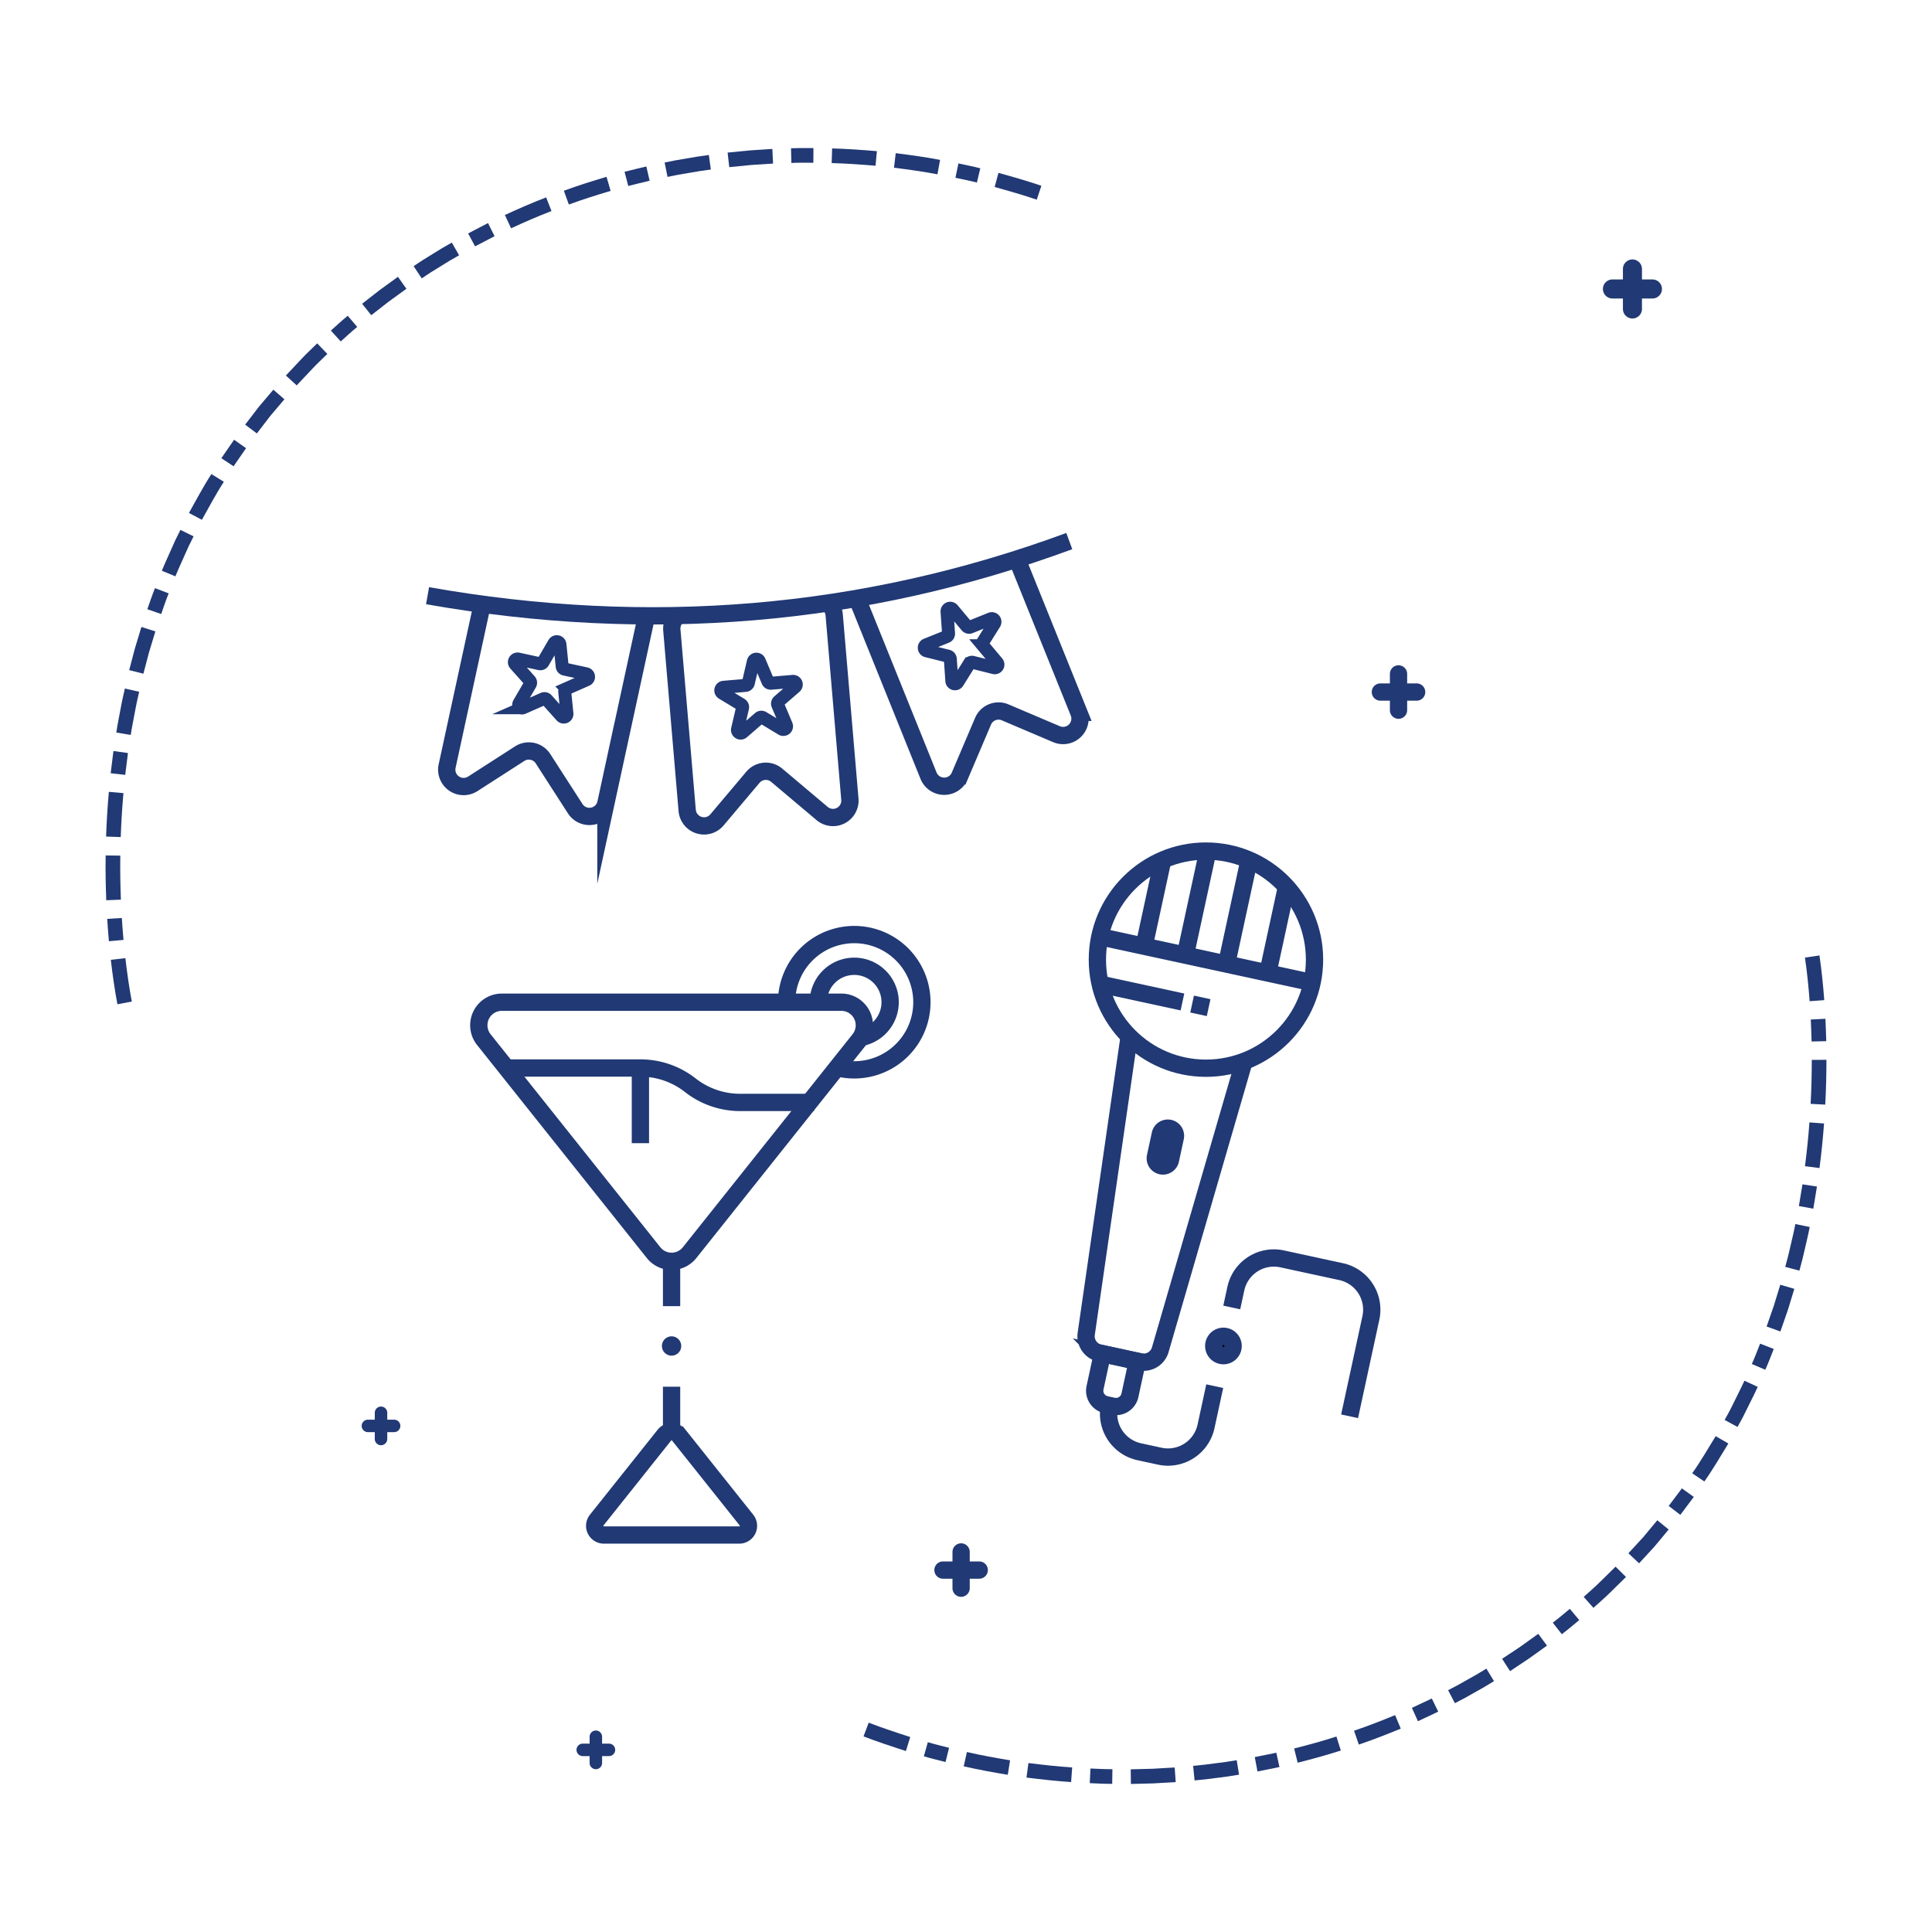 <svg id="Слой_1" data-name="Слой 1" xmlns="http://www.w3.org/2000/svg" viewBox="0 0 500 500">
  <defs>
    <style>
      .cls-1 {
        fill: #213974;
      }

      .cls-2, .cls-4, .cls-5 {
        fill: none;
      }

      .cls-2, .cls-3, .cls-4 {
        stroke: #213974;
        stroke-miterlimit: 10;
      }

      .cls-2, .cls-3 {
        stroke-width: 4.475px;
      }

      .cls-3 {
        fill: #010101;
      }

      .cls-4 {
        stroke-width: 3.357px;
      }
    </style>
  </defs>
  <g>
    <path class="cls-1" d="M427.649,72.322h-2.71v-2.71a2.464,2.464,0,0,0-4.928,0v2.71H417.3a2.464,2.464,0,0,0,0,4.928h2.71v2.71a2.464,2.464,0,0,0,4.928,0V77.25h2.71a2.464,2.464,0,1,0,0-4.928Z"/>
    <g>
      <circle class="cls-2" cx="312.098" cy="248.355" r="28.098"/>
      <path class="cls-2" d="M321.968,274.661l-21.697,74.661a4.46,4.46,0,0,1-5.226,3.115l-.706-.153-9.038-1.956-.713-.154a4.46,4.46,0,0,1-3.471-4.997l11.114-76.95"/>
      <path class="cls-2" d="M283.852,351.165h9.244a0,0,0,0,1,0,0v9.013a3.698,3.698,0,0,1-3.698,3.698H287.55a3.698,3.698,0,0,1-3.698-3.698v-9.013a0,0,0,0,1,0,0Z" transform="translate(82.13 -52.919) rotate(12.209)"/>
      <path class="cls-3" d="M300.551,301.709h0a1.985,1.985,0,0,1-1.521-2.36l1.259-5.818a1.985,1.985,0,0,1,2.36-1.521h0a1.985,1.985,0,0,1,1.521,2.36l-1.259,5.818A1.985,1.985,0,0,1,300.551,301.709Z"/>
      <path class="cls-2" d="M318.78,338.367l1.05-4.851a10.076,10.076,0,0,1,11.982-7.72l15.251,3.3a10.076,10.076,0,0,1,7.719,11.982l-5.508,25.458"/>
      <path class="cls-2" d="M314.372,358.739l-2.25,10.4a10.076,10.076,0,0,1-11.982,7.719l-5.293-1.145a10.081,10.081,0,0,1-7.719-11.982"/>
      <line class="cls-2" x1="284.636" y1="242.413" x2="339.561" y2="254.297"/>
      <g>
        <line class="cls-2" x1="300.915" y1="222.576" x2="296.087" y2="244.891"/>
        <line class="cls-2" x1="312.531" y1="220.535" x2="306.761" y2="247.2"/>
        <line class="cls-2" x1="323.205" y1="222.844" x2="317.436" y2="249.51"/>
        <line class="cls-2" x1="328.113" y1="251.82" x2="332.939" y2="229.515"/>
      </g>
      <path class="cls-3" d="M319.072,348.867a2.506,2.506,0,1,1-1.919-2.979A2.506,2.506,0,0,1,319.072,348.867Z"/>
      <line class="cls-2" x1="284.723" y1="254.702" x2="306.017" y2="259.309"/>
      <line class="cls-2" x1="308.514" y1="259.849" x2="312.794" y2="260.776"/>
    </g>
    <path class="cls-2" d="M178.468,324.181l43.927-55.133a5.962,5.962,0,0,0-4.663-9.677H129.878a5.962,5.962,0,0,0-4.663,9.677l43.927,55.133A5.962,5.962,0,0,0,178.468,324.181Z"/>
    <path class="cls-2" d="M171.945,371.411,154.426,393.399a2.378,2.378,0,0,0,1.86,3.86h35.038a2.378,2.378,0,0,0,1.86-3.86l-17.519-21.988A2.378,2.378,0,0,0,171.945,371.411Z"/>
    <polyline class="cls-2" points="173.803 370.229 173.803 370.126 173.803 358.88"/>
    <polyline class="cls-2" points="173.803 338.029 173.803 327.403 173.803 327.148"/>
    <path class="cls-2" d="M131.07,276.397h34.666a20.924,20.924,0,0,1,12.907,4.455h0a20.923,20.923,0,0,0,12.907,4.455h19.122"/>
    <path class="cls-2" d="M216.615,276.3a17.507,17.507,0,1,0-13.043-16.927"/>
    <path class="cls-2" d="M222.834,268.493a9.294,9.294,0,1,0-11.054-9.12"/>
    <circle class="cls-1" cx="173.803" cy="348.341" r="2.506"/>
    <path class="cls-1" d="M101.997,367.407h-1.776v-1.776a1.614,1.614,0,1,0-3.228,0v1.776H95.218a1.614,1.614,0,1,0,0,3.228h1.776v1.776a1.614,1.614,0,1,0,3.228,0v-1.776h1.776a1.614,1.614,0,1,0,0-3.228Z"/>
    <path class="cls-1" d="M157.597,451.248H155.821v-1.776a1.614,1.614,0,0,0-3.228,0v1.776h-1.776a1.614,1.614,0,1,0,0,3.228h1.776v1.776a1.614,1.614,0,0,0,3.228,0v-1.776h1.776a1.614,1.614,0,1,0,0-3.228Z"/>
    <path class="cls-1" d="M253.425,404.1h-2.457v-2.457a2.234,2.234,0,0,0-4.468,0V404.1H244.042a2.234,2.234,0,0,0,0,4.468h2.457v2.457a2.234,2.234,0,0,0,4.468,0v-2.457h2.457a2.234,2.234,0,0,0,0-4.468Z"/>
    <path class="cls-1" d="M366.629,176.867h-2.457V174.41a2.234,2.234,0,0,0-4.468,0v2.457H357.246a2.234,2.234,0,0,0,0,4.468h2.457v2.457a2.234,2.234,0,0,0,4.468,0v-2.457h2.457a2.234,2.234,0,0,0,0-4.468Z"/>
    <line class="cls-2" x1="165.735" y1="276.397" x2="165.735" y2="295.853"/>
    <path class="cls-2" d="M110.652,154.165c57.093,10.084,112.481,5.631,166.077-14.132"/>
    <path class="cls-2" d="M214.238,156.063a4.316,4.316,0,0,1,1.649,3.057l4.059,47.696a4.375,4.375,0,0,1-7.181,3.72l-11.75-9.9a4.367,4.367,0,0,0-6.166.525l-9.3,11.03a4.378,4.378,0,0,1-7.705-2.446L173.87,163.055a4.37,4.37,0,0,1,1.578-3.743"/>
    <path class="cls-4" d="M196.51,171.096l2.205,5.23a.817.817,0,0,0,.822.496l5.656-.481a.817.817,0,0,1,.604,1.431l-4.293,3.714a.817.817,0,0,0-.218.935l2.205,5.23a.817.817,0,0,1-1.175,1.016l-4.858-2.935a.817.817,0,0,0-.957.081l-4.293,3.714a.817.817,0,0,1-1.33-.803l1.29-5.528a.817.817,0,0,0-.373-.885l-4.858-2.935a.817.817,0,0,1,.353-1.513l5.656-.481a.817.817,0,0,0,.726-.628l1.29-5.528A.817.817,0,0,1,196.51,171.096Z"/>
    <path class="cls-2" d="M166.993,159.377a4.231,4.231,0,0,1-.034,1.679l-10.146,46.788a4.372,4.372,0,0,1-7.956,1.434l-8.317-12.912A4.367,4.367,0,0,0,134.49,195.05l-12.14,7.81a4.369,4.369,0,0,1-6.632-4.603l9.085-41.89"/>
    <path class="cls-4" d="M144.917,166.807l.57,5.647a.817.817,0,0,0,.639.716l5.547,1.203a.817.817,0,0,1,.156,1.546l-5.195,2.287a.817.817,0,0,0-.483.83l.57,5.647a.817.817,0,0,1-1.422.626l-3.781-4.234a.817.817,0,0,0-.938-.204l-5.195,2.287a.817.817,0,0,1-1.035-1.159l2.858-4.904a.817.817,0,0,0-.096-.955l-3.781-4.234a.817.817,0,0,1,.782-1.342l5.547,1.203a.817.817,0,0,0,.879-.387l2.858-4.904A.817.817,0,0,1,144.917,166.807Z"/>
    <path class="cls-2" d="M263.192,144.687l15.995,39.661a4.373,4.373,0,0,1-5.766,5.658l-13.285-5.647a4.36,4.36,0,0,0-5.734,2.318l-6.015,14.132a4.372,4.372,0,0,1-8.084-.069L222.398,156.339a4.24,4.24,0,0,1-.315-1.539"/>
    <path class="cls-4" d="M245.092,158.283l.392,5.663a.817.817,0,0,1-.509.814l-5.264,2.123a.817.817,0,0,0,.107,1.55l5.507,1.377a.817.817,0,0,1,.617.736l.392,5.663a.817.817,0,0,0,1.507.377l3.011-4.812a.817.817,0,0,1,.89-.359l5.507,1.377a.817.817,0,0,0,.824-1.317l-3.646-4.351a.817.817,0,0,1-.066-.958l3.011-4.812a.817.817,0,0,0-.998-1.191l-5.264,2.123a.817.817,0,0,1-.931-.233l-3.646-4.351A.817.817,0,0,0,245.092,158.283Z"/>
    <g>
      <g>
        <g>
          <path class="cls-5" d="M216.698,460.014A204.46,204.46,0,0,0,261.464,471.88l4.121-28.144a176.021,176.021,0,0,1-38.506-10.204Z"/>
          <path class="cls-1" d="M223.477,449.378c3.611,1.394,7.289,2.603,10.973,3.786l1.123-3.623c-3.611-1.16-7.216-2.345-10.756-3.712Z"/>
          <path class="cls-1" d="M239.091,454.529c1.851.565,3.742.986,5.611,1.485l.919-3.68c-1.832-.49-3.686-.901-5.5-1.455Z"/>
          <path class="cls-1" d="M249.41,457.124c3.771.872,7.583,1.555,11.399,2.191l.598-3.745c-3.74-.624-7.477-1.292-11.172-2.147Z"/>
        </g>
        <g>
          <path class="cls-5" d="M261.464,471.88a199.89,199.89,0,0,0,23.114,2.054,207.974,207.974,0,0,0,23.205-.643l-2.42-28.341a179.583,179.583,0,0,1-19.92.553,171.429,171.429,0,0,1-19.858-1.767Z"/>
          <path class="cls-1" d="M265.655,460.032c3.84.477,7.687.911,11.55,1.167l.271-3.783c-3.785-.25-7.555-.676-11.319-1.143Z"/>
          <path class="cls-1" d="M282.034,461.479c1.934.082,3.866.19,5.802.18l.058-3.792c-1.897.011-3.791-.096-5.686-.176Z"/>
          <polygon class="cls-1" points="292.674 461.688 298.479 461.541 304.274 461.203 304.002 457.42 298.322 457.752 292.635 457.896 292.674 461.688"/>
        </g>
        <g>
          <path class="cls-5" d="M307.783,473.291a200.215,200.215,0,0,0,45.454-9.284l-8.931-27.006a171.769,171.769,0,0,1-38.943,7.949Z"/>
          <path class="cls-1" d="M309.154,460.774c1.93-.157,3.85-.403,5.768-.659l2.879-.372,2.866-.463-.605-3.744-2.808.454-2.821.364c-1.879.252-3.76.493-5.651.646Z"/>
          <path class="cls-1" d="M325.435,458.457c1.897-.386,3.799-.745,5.69-1.154l-.817-3.703c-1.853.401-3.717.752-5.575,1.131Z"/>
          <path class="cls-1" d="M335.834,456.19c3.752-.953,7.489-1.969,11.174-3.158l-1.143-3.616c-3.609,1.165-7.27,2.159-10.944,3.093Z"/>
        </g>
        <g>
          <path class="cls-5" d="M353.237,464.007a195.734,195.734,0,0,0,42.058-19.767l-15.097-24.108a167.274,167.274,0,0,1-35.892,16.868Z"/>
          <path class="cls-1" d="M351.66,451.495c3.667-1.241,7.275-2.654,10.854-4.129l-1.463-3.499c-3.504,1.444-7.037,2.829-10.629,4.043Z"/>
          <polygon class="cls-1" points="366.958 445.45 372.213 442.976 370.548 439.569 365.403 441.991 366.958 445.45"/>
          <path class="cls-1" d="M376.527,440.782c.857-.449,1.724-.881,2.573-1.345l2.53-1.427,2.53-1.427c.838-.484,1.655-1.005,2.483-1.506l-1.969-3.242c-.811.49-1.61,1.001-2.431,1.474l-2.477,1.397-2.476,1.397c-.832.454-1.681.877-2.52,1.317Z"/>
        </g>
        <g>
          <path class="cls-5" d="M395.295,444.241A197.943,197.943,0,0,0,414.26,430.697l4.478-3.736,4.345-3.889c1.471-1.271,2.806-2.694,4.211-4.038,1.381-1.37,2.793-2.709,4.143-4.11L410.94,395.202c-1.145,1.188-2.352,2.319-3.522,3.484-1.196,1.139-2.315,2.358-3.574,3.434l-3.694,3.31-3.81,3.177a169.503,169.503,0,0,1-16.143,11.526Z"/>
          <polygon class="cls-1" points="390.803 432.487 395.638 429.267 400.359 425.883 398.101 422.836 393.48 426.149 388.747 429.301 390.803 432.487"/>
          <path class="cls-1" d="M404.197,422.932c1.55-1.162,3.02-2.423,4.509-3.662l-2.437-2.906c-1.457,1.212-2.895,2.447-4.413,3.584Z"/>
          <path class="cls-1" d="M412.375,416.113c1.424-1.312,2.917-2.55,4.284-3.923l4.146-4.07-2.696-2.668-4.057,3.982c-1.336,1.345-2.799,2.555-4.192,3.839Z"/>
        </g>
        <g>
          <path class="cls-5" d="M431.437,414.924l3.959-4.299,1.976-2.153,1.875-2.243,3.736-4.5c1.21-1.528,2.356-3.108,3.534-4.662,2.406-3.074,4.497-6.372,6.703-9.587,1.072-1.628,2.051-3.315,3.078-4.971,1.022-1.66,2.04-3.323,2.95-5.045L434.45,363.53c-.765,1.464-1.631,2.866-2.498,4.268-.871,1.399-1.691,2.831-2.598,4.206-1.877,2.707-3.623,5.508-5.666,8.095-.998,1.31-1.958,2.65-2.98,3.941l-3.162,3.8-1.581,1.9-1.678,1.818L410.94,395.202Z"/>
          <polygon class="cls-1" points="424.196 404.582 428.13 400.305 431.847 395.837 428.909 393.439 425.276 397.809 421.427 401.991 424.196 404.582"/>
          <polygon class="cls-1" points="434.863 392.049 438.351 387.401 435.27 385.19 431.858 389.735 434.863 392.049"/>
          <path class="cls-1" d="M441.088,383.405c2.241-3.164,4.173-6.527,6.209-9.823l-3.28-1.905c-1.993,3.222-3.88,6.512-6.072,9.605Z"/>
        </g>
        <g>
          <path class="cls-5" d="M459.248,377.465l2.811-5.122,2.588-5.23c.423-.875.872-1.74,1.273-2.625l1.177-2.665c.767-1.784,1.605-3.541,2.308-5.349a207.222,207.222,0,0,0,7.526-21.967l-27.393-7.662a178.869,178.869,0,0,1-6.455,18.847c-.597,1.547-1.319,3.036-1.97,4.558l-.999,2.272c-.34.754-.726,1.484-1.085,2.228l-2.194,4.444L434.45,363.53Z"/>
          <path class="cls-1" d="M449.667,369.29l1.398-2.547c.448-.858.862-1.734,1.294-2.6.843-1.743,1.742-3.461,2.539-5.225l-3.444-1.588c-.779,1.728-1.66,3.407-2.484,5.113-.423.848-.827,1.705-1.266,2.545l-1.369,2.491Z"/>
          <path class="cls-1" d="M456.851,354.489c.813-1.758,1.478-3.578,2.195-5.376l-3.532-1.382c-.702,1.761-1.352,3.543-2.149,5.264Z"/>
          <polygon class="cls-1" points="460.764 344.589 462.671 339.105 464.372 333.555 460.733 332.487 459.066 337.927 457.197 343.3 460.764 344.589"/>
        </g>
        <g>
          <path class="cls-5" d="M476.931,334.506a222.541,222.541,0,0,0,7.62-45.426l-28.388-1.802a194.121,194.121,0,0,1-6.625,39.566Z"/>
          <path class="cls-1" d="M465.681,328.837l.749-2.804c.242-.936.442-1.883.665-2.824.42-1.888.909-3.761,1.253-5.664l-3.715-.762c-.337,1.869-.818,3.706-1.23,5.558-.219.923-.415,1.852-.652,2.77l-.735,2.749Z"/>
          <polygon class="cls-1" points="469.281 312.801 470.226 307.079 466.476 306.508 465.549 312.127 469.281 312.801"/>
          <path class="cls-1" d="M470.887,302.292q.749-5.75,1.175-11.535l-3.782-.283q-.417,5.682-1.154,11.333Z"/>
        </g>
        <g>
          <path class="cls-5" d="M484.551,289.08q.731-11.475.312-22.993-.193-5.759-.728-11.548c-.171-1.932-.38-3.869-.624-5.829-.24-1.972-.516-3.888-.896-6.091l-27.996,5.029c.229,1.342.477,2.987.666,4.586.201,1.609.379,3.25.524,4.901.3,3.3.518,6.639.628,9.99.242,6.701.154,13.442-.274,20.152Z"/>
          <path class="cls-1" d="M472.372,285.875c.224-3.859.296-7.725.31-11.589l-3.792.002c-.014,3.798-.085,7.597-.305,11.389Z"/>
          <path class="cls-1" d="M472.628,269.454c-.053-1.932-.112-3.865-.213-5.796l-3.788.191c.099,1.895.157,3.793.209,5.691Z"/>
          <path class="cls-1" d="M472.114,258.833c-.286-3.86-.683-7.71-1.241-11.563l-3.752.555c.541,3.732.931,7.508,1.211,11.29Z"/>
        </g>
      </g>
      <g>
        <g>
          <path class="cls-5" d="M275.86,37.18a204.476,204.476,0,0,0-45.204-10.069l-2.993,28.287a176.024,176.024,0,0,1,38.882,8.658Z"/>
          <path class="cls-1" d="M269.511,48.078c-3.664-1.248-7.387-2.31-11.115-3.345l-.977,3.664c3.654,1.015,7.304,2.055,10.895,3.279Z"/>
          <path class="cls-1" d="M253.704,43.555c-1.872-.491-3.778-.835-5.666-1.26l-.771,3.713c1.85.417,3.719.753,5.554,1.235Z"/>
          <path class="cls-1" d="M243.29,41.374c-3.803-.721-7.639-1.251-11.478-1.734l-.448,3.766c3.762.474,7.522.993,11.249,1.7Z"/>
        </g>
        <g>
          <path class="cls-5" d="M230.656,27.111a199.868,199.868,0,0,0-23.178-1.129,207.938,207.938,0,0,0-23.161,1.569l3.55,28.222A179.559,179.559,0,0,1,207.75,54.425a171.453,171.453,0,0,1,19.913.973Z"/>
          <path class="cls-1" d="M226.941,39.117c-3.857-.323-7.718-.604-11.587-.705l-.119,3.791c3.792.099,7.576.374,11.355.69Z"/>
          <path class="cls-1" d="M210.517,38.325c-1.935-.005-3.871-.036-5.805.052l.094,3.791c1.895-.087,3.792-.055,5.689-.051Z"/>
          <polygon class="cls-1" points="199.878 38.542 194.084 38.92 188.306 39.489 188.73 43.258 194.392 42.7 200.068 42.329 199.878 38.542"/>
        </g>
        <g>
          <path class="cls-5" d="M184.317,27.551A200.216,200.216,0,0,0,139.27,38.643l10.002,26.628a171.767,171.767,0,0,1,38.595-9.498Z"/>
          <path class="cls-1" d="M183.448,40.113c-1.922.234-3.83.556-5.737.889l-2.862.487-2.845.578.754,3.717,2.787-.566,2.804-.477c1.868-.327,3.738-.643,5.621-.871Z"/>
          <path class="cls-1" d="M167.273,43.078c-1.88.462-3.767.896-5.64,1.381l.964,3.668c1.835-.475,3.684-.9,5.525-1.352Z"/>
          <path class="cls-1" d="M156.971,45.759c-3.71,1.101-7.404,2.266-11.039,3.601l1.286,3.568c3.56-1.308,7.178-2.448,10.812-3.527Z"/>
        </g>
        <g>
          <path class="cls-5" d="M139.27,38.643a195.721,195.721,0,0,0-41.234,21.43l16.047,23.485a167.275,167.275,0,0,1,35.189-18.288Z"/>
          <path class="cls-1" d="M141.346,51.082c-3.615,1.386-7.163,2.942-10.68,4.559l1.601,3.438c3.444-1.583,6.918-3.107,10.459-4.464Z"/>
          <polygon class="cls-1" points="126.301 57.732 121.15 60.415 122.95 63.753 127.994 61.127 126.301 57.732"/>
          <path class="cls-1" d="M116.927,62.779c-.838.483-1.688.949-2.518,1.447l-2.471,1.526-2.47,1.527c-.818.517-1.613,1.07-2.421,1.604l2.097,3.16c.791-.522,1.568-1.064,2.37-1.57l2.419-1.494,2.418-1.495c.812-.487,1.644-.943,2.465-1.416Z"/>
        </g>
        <g>
          <path class="cls-5" d="M98.036,60.073a197.949,197.949,0,0,0-18.409,14.29l-4.325,3.912-4.186,4.06c-1.419,1.329-2.696,2.804-4.046,4.202-1.325,1.425-2.683,2.818-3.976,4.272L84.361,109.697c1.097-1.233,2.257-2.412,3.38-3.622,1.15-1.186,2.219-2.448,3.434-3.574l3.56-3.455,3.68-3.327a169.521,169.521,0,0,1,15.669-12.161Z"/>
          <polygon class="cls-1" points="102.993 71.637 98.291 75.048 93.709 78.618 96.087 81.572 100.572 78.077 105.175 74.739 102.993 71.637"/>
          <path class="cls-1" d="M89.992,81.72c-1.502,1.223-2.921,2.542-4.359,3.839l2.551,2.807c1.408-1.269,2.795-2.561,4.267-3.757Z"/>
          <path class="cls-1" d="M82.092,88.86c-1.371,1.368-2.813,2.664-4.124,4.091l-3.981,4.232,2.8,2.558,3.894-4.141c1.282-1.397,2.695-2.665,4.036-4.004Z"/>
        </g>
        <g>
          <path class="cls-5" d="M63.093,90.809l-3.784,4.453-1.888,2.23-1.785,2.316-3.554,4.646c-1.149,1.575-2.23,3.199-3.345,4.799-2.281,3.168-4.239,6.546-6.315,9.847-1.006,1.67-1.917,3.394-2.876,5.09-.955,1.7-1.905,3.401-2.746,5.158l25.334,12.934c.706-1.493,1.516-2.929,2.325-4.365.814-1.433,1.576-2.896,2.428-4.306,1.768-2.78,3.4-5.648,5.338-8.315.945-1.349,1.85-2.726,2.821-4.056l3.007-3.923,1.503-1.962,1.604-1.884,3.2-3.774Z"/>
          <polygon class="cls-1" points="70.741 100.853 66.981 105.284 63.445 109.897 66.477 112.176 69.933 107.665 73.611 103.332 70.741 100.853"/>
          <polygon class="cls-1" points="60.584 113.802 57.283 118.587 60.451 120.672 63.678 115.995 60.584 113.802"/>
          <path class="cls-1" d="M54.709,122.688c-2.113,3.252-3.909,6.688-5.812,10.063l3.353,1.772c1.863-3.299,3.617-6.662,5.684-9.84Z"/>
        </g>
        <g>
          <path class="cls-5" d="M36.8,129.349l-2.604,5.23-2.377,5.33c-.388.891-.802,1.773-1.167,2.673l-1.07,2.71c-.695,1.813-1.462,3.603-2.092,5.437a207.089,207.089,0,0,0-6.644,22.25l27.677,6.562a178.777,178.777,0,0,1,5.697-19.09c.534-1.57,1.197-3.086,1.786-4.633l.907-2.31c.31-.767.666-1.512.996-2.27l2.015-4.528,2.21-4.429Z"/>
          <path class="cls-1" d="M46.7,137.134l-1.295,2.601c-.414.875-.792,1.767-1.19,2.65-.773,1.776-1.603,3.527-2.328,5.322l3.505,1.449c.709-1.757,1.522-3.47,2.278-5.208.389-.864.759-1.737,1.164-2.593l1.268-2.543Z"/>
          <path class="cls-1" d="M40.113,152.211c-.743,1.79-1.335,3.634-1.979,5.459l3.584,1.24c.631-1.788,1.21-3.595,1.937-5.346Z"/>
          <polygon class="cls-1" points="36.598 162.259 34.911 167.815 33.434 173.428 37.112 174.35 38.561 168.848 40.213 163.404 36.598 162.259"/>
        </g>
        <g>
          <path class="cls-5" d="M20.846,172.98a222.541,222.541,0,0,0-5.8,45.694l28.437.667a194.124,194.124,0,0,1,5.04-39.799Z"/>
          <path class="cls-1" d="M32.314,178.195l-.636,2.831c-.204.945-.367,1.899-.552,2.848-.344,1.903-.758,3.794-1.026,5.71l3.743.613c.262-1.881.67-3.735,1.007-5.603.182-.931.34-1.867.54-2.794l.625-2.776Z"/>
          <polygon class="cls-1" points="29.357 194.361 28.642 200.117 32.411 200.537 33.113 194.886 29.357 194.361"/>
          <path class="cls-1" d="M28.172,204.927q-.52,5.775-.713,11.573l3.79.132q.19-5.694.701-11.37Z"/>
        </g>
        <g>
          <path class="cls-5" d="M15.046,218.674q-.272,11.496.607,22.987.422,5.747,1.188,11.509c.248,1.924.534,3.85.856,5.8.318,1.961.67,3.864,1.138,6.05l27.773-6.143c-.283-1.332-.596-2.966-.85-4.556-.265-1.6-.508-3.232-.719-4.876-.432-3.285-.782-6.613-1.026-9.957-.509-6.686-.691-13.425-.531-20.147Z"/>
          <path class="cls-1" d="M27.344,221.39c-.069,3.865.012,7.73.153,11.592l3.79-.153c-.138-3.795-.219-7.595-.15-11.392Z"/>
          <path class="cls-1" d="M27.743,237.808c.13,1.929.266,3.857.444,5.782l3.777-.342c-.174-1.89-.308-3.784-.436-5.678Z"/>
          <path class="cls-1" d="M28.681,248.4c.44,3.845.99,7.677,1.702,11.504L34.11,259.2c-.689-3.707-1.23-7.465-1.661-11.233Z"/>
        </g>
      </g>
    </g>
  </g>
</svg>
